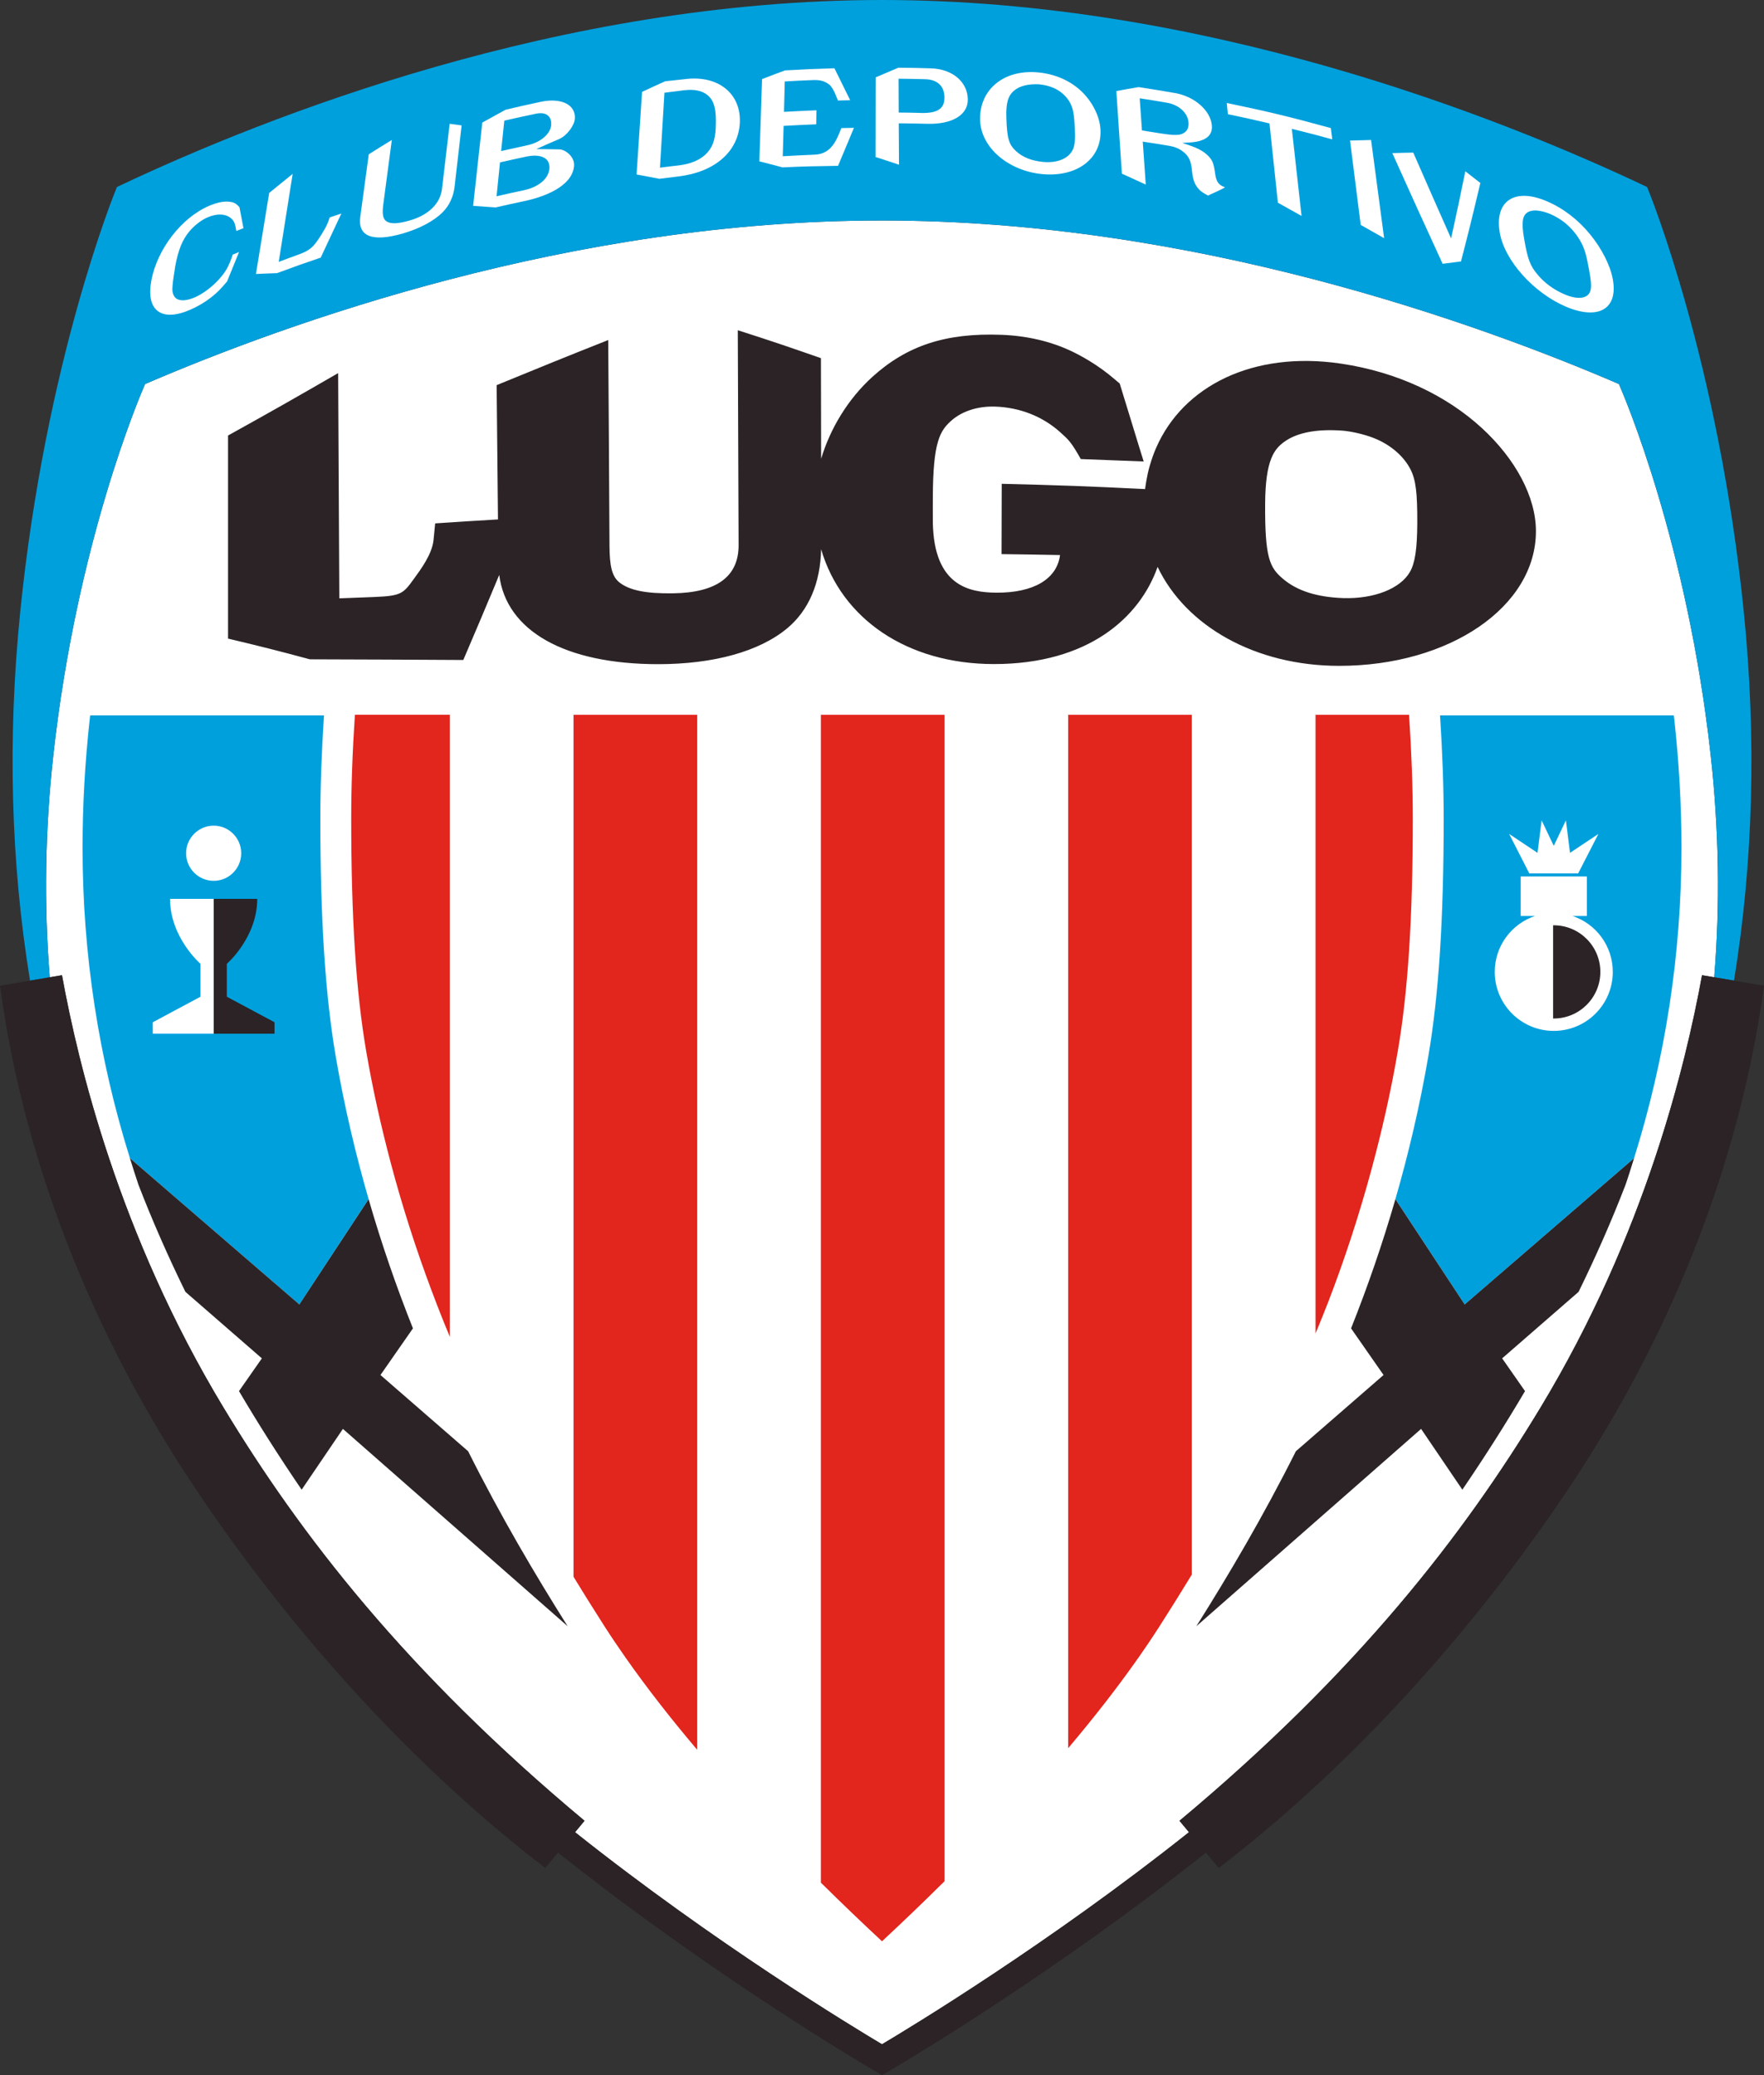 <?xml version="1.0" encoding="UTF-8" standalone="no"?>
<!-- Created with Inkscape (http://www.inkscape.org/) -->

<svg
   xmlns:dc="http://purl.org/dc/elements/1.1/"
   xmlns:cc="http://creativecommons.org/ns#"
   xmlns:rdf="http://www.w3.org/1999/02/22-rdf-syntax-ns#"
   xmlns:svg="http://www.w3.org/2000/svg"
   xmlns="http://www.w3.org/2000/svg"
   xmlns:sodipodi="http://sodipodi.sourceforge.net/DTD/sodipodi-0.dtd"
   xmlns:inkscape="http://www.inkscape.org/namespaces/inkscape"
   id="svg2"
   version="1.1"
   inkscape:version="0.91 r13725"
   xml:space="preserve"
   width="595"
   height="700"
   viewBox="0 0 595 700"
   sodipodi:docname="Logo CD Lugo.svg"><rect x="0" y="0" width="595" height="700" fill="#333333" stroke="none"/><defs
     id="defs6" /><sodipodi:namedview
     pagecolor="#ffffff"
     bordercolor="#666666"
     borderopacity="1"
     objecttolerance="10"
     gridtolerance="10"
     guidetolerance="10"
     inkscape:pageopacity="0"
     inkscape:pageshadow="2"
     inkscape:window-width="1440"
     inkscape:window-height="788"
     id="namedview4"
     showgrid="false"
     inkscape:zoom="0.47563727"
     inkscape:cx="99.361888"
     inkscape:cy="402.39214"
     inkscape:window-x="0"
     inkscape:window-y="1"
     inkscape:window-maximized="1"
     inkscape:current-layer="g10" /><g
     id="g10"
     inkscape:groupmode="layer"
     inkscape:label="Lugo"
     transform="matrix(1.25,0,0,-1.25,0,700)"><g
       id="g4235"><g
         id="g4181"><path
           inkscape:connector-curvature="0"
           id="path394"
           style="fill:#ffffff;fill-opacity:1;fill-rule:nonzero;stroke:none"
           d="M 415.728,180.207 C 394.977,145.823 366.344,108.767 318.273,68.64 l 2.563,-3.085 C 283.155,35.575 245.645,12.86 238,8.325 230.36,12.86 192.85,35.575 155.172,65.555 l 2.56,3.085 C 109.656,108.767 81.028,145.823 60.277,180.207 32.037,226.977 21.086,272.9 16.723,296.823 l -3.295,-0.554 c -1.577,19.571 -1.284,39.697 0.972,60.024 6.315,57.047 23.255,96.653 24.746,100.068 38.34,16.516 114.933,44.13 198.517,44.13 l 0.342,0 0.342,0 c 83.573,0 160.172,-27.614 198.509,-44.13 1.491,-3.416 18.434,-43.021 24.749,-100.068 2.248,-20.279 2.549,-40.343 0.977,-59.874 l -0.016,-0.151 -3.284,0.554 c -4.372,-23.924 -15.314,-69.846 -43.554,-116.617" /><path
           inkscape:connector-curvature="0"
           id="path398"
           style="fill:#00a0dd;fill-opacity:1;fill-rule:nonzero;stroke:none"
           d="m 13.428,296.27 c -1.583,19.571 -1.287,39.697 0.972,60.022 6.315,57.05 23.255,96.655 24.743,100.071 38.343,16.516 114.936,44.127 198.512,44.127 l 0.345,0 0.347,0 c 83.573,0 160.172,-27.611 198.509,-44.127 1.491,-3.416 18.434,-43.021 24.746,-100.071 2.253,-20.325 2.552,-40.45 0.969,-60.022 l 5.33,-0.907 c 5.201,31.896 6.102,65.303 2.641,99.535 -6.808,67.51 -25.605,113.424 -25.79,113.887 l -0.318,0.756 -0.74,0.353 c -39.616,18.713 -119.022,50.105 -205.694,50.105 -86.672,0 -166.073,-31.393 -205.691,-50.105 l -0.74,-0.353 -0.312,-0.756 C 31.065,508.323 12.268,462.408 5.461,394.898 1.999,360.666 2.895,327.259 8.107,295.363 l 5.322,0.907 z" /><path
           inkscape:connector-curvature="0"
           id="path518"
           style="fill:#2b2325;fill-opacity:1;fill-rule:nonzero;stroke:none"
           d="M 459.276,296.824 C 454.912,272.901 443.967,226.975 415.727,180.207 394.97,145.821 366.345,108.768 318.272,68.638 l 2.56,-3.082 C 283.154,35.573 245.643,12.869 237.999,8.325 230.362,12.869 192.849,35.573 155.171,65.556 l 2.563,3.082 C 109.655,108.768 81.027,145.821 60.276,180.207 32.038,226.975 21.088,272.901 16.724,296.824 L 0,293.993 C 3.324,269.272 12.94,222.876 44.822,170.663 60.916,144.311 96.29,94.93 147.141,55.89 l 3.44,4.153 C 192.609,26.586 234.028,2.318 235.778,1.279 L 237.999,1.953125e-5 240.222,1.279 c 1.752,1.039 43.174,25.307 85.199,58.765 l 3.443,-4.153 c 50.849,39.04 86.219,88.421 102.314,114.773 31.887,52.213 41.5,98.609 44.822,123.33 l -16.724,2.832 z" /></g><g
         id="g4168"><path
           inkscape:connector-curvature="0"
           id="path458"
           style="fill:#e2251d;fill-opacity:1;fill-rule:nonzero;stroke:none"
           d="m 354.987,367.105 0,-166.954 c 0.7,1.693 1.408,3.405 2.092,5.138 0.447,1.131 0.902,2.237 1.341,3.375 4.347,11.308 8.285,23.251 11.669,35.767 2.778,10.239 5.201,20.86 7.096,31.926 2.762,16.112 4.046,36.036 4.046,62.732 0,8.595 -0.342,17.959 -1.001,27.864 -0.005,0.062 -0.005,0.102 -0.011,0.151 l -25.231,0 z" /><path
           inkscape:connector-curvature="0"
           id="path462"
           style="fill:#e2251d;fill-opacity:1;fill-rule:nonzero;stroke:none"
           d="m 298.303,100.635 c 5.271,6.802 10.213,13.666 14.587,20.497 2.848,4.455 5.771,9.111 8.722,13.967 l 0,232.006 -33.376,0 0,-278.876 c 3.451,4.091 6.826,8.234 10.067,12.406" /><path
           inkscape:connector-curvature="0"
           id="path466"
           style="fill:#e2251d;fill-opacity:1;fill-rule:nonzero;stroke:none"
           d="m 238,36.118 c 5.306,4.937 11.01,10.39 16.886,16.215 l 0,314.772 -33.379,0 0,-315.165 c 5.739,-5.674 11.303,-10.995 16.493,-15.822" /><path
           inkscape:connector-curvature="0"
           id="path470"
           style="fill:#e2251d;fill-opacity:1;fill-rule:nonzero;stroke:none"
           d="m 158.463,128.478 c 1.567,-2.509 3.114,-4.958 4.646,-7.346 1.793,-2.802 3.704,-5.615 5.669,-8.425 5.876,-8.385 12.455,-16.769 19.36,-24.914 l 0,279.309 -33.379,0 0,-232.609 c 1.244,-2.035 2.479,-4.059 3.704,-6.016" /><path
           inkscape:connector-curvature="0"
           id="path474"
           style="fill:#e2251d;fill-opacity:1;fill-rule:nonzero;stroke:none"
           d="m 94.774,339.089 c 0,-26.696 1.279,-46.631 4.035,-62.732 1.801,-10.503 4.084,-20.578 6.673,-30.335 3.144,-11.83 6.792,-23.116 10.813,-33.869 1.139,-3.074 2.312,-6.086 3.513,-9.071 0.528,-1.3 1.063,-2.589 1.596,-3.879 l 0,167.912 -25.629,0 c -0.003,-0.059 -0.008,-0.1 -0.013,-0.162 -0.657,-9.825 -0.988,-19.189 -0.988,-27.864" /></g><g
         id="g4175"><path
           inkscape:connector-curvature="0"
           id="path478"
           style="fill:#00a0dd;fill-opacity:1;fill-rule:nonzero;stroke:none"
           d="m 99.46,236.399 c -3.526,12.244 -6.557,25.054 -8.864,38.496 -2.837,16.597 -4.156,37.005 -4.156,64.194 0,8.689 0.342,18.058 0.988,27.864 l -63.086,0 c -0.04,-0.323 -0.083,-0.654 -0.121,-0.988 -1.295,-11.658 -1.944,-23.339 -1.944,-34.685 0,-28.701 4.334,-56.848 12.784,-83.838 l 45.713,-39.481 18.687,28.438 z" /><path
           inkscape:connector-curvature="0"
           id="path482"
           style="fill:#2b2325;fill-opacity:1;fill-rule:nonzero;stroke:none"
           d="m 102.665,188.934 8.762,12.586 c -4.393,11.036 -8.439,22.656 -11.96,34.868 L 80.775,207.969 35.059,247.443 c 0.756,-2.398 1.489,-4.805 2.304,-7.173 3.755,-9.714 7.968,-19.299 12.668,-28.892 L 70.662,193.429 64.489,184.59 c 5.16,-8.767 10.778,-17.614 16.91,-26.604 l 11.133,16.406 60.65,-53.257 c -8.778,13.927 -18.065,29.657 -26.865,47.233 l -23.653,20.567 z" /><path
           inkscape:connector-curvature="0"
           id="path486"
           style="fill:#00a0dd;fill-opacity:1;fill-rule:nonzero;stroke:none"
           d="m 376.539,236.399 c 3.532,12.244 6.563,25.054 8.87,38.496 2.837,16.597 4.156,37.005 4.156,64.194 0,8.689 -0.347,18.058 -0.988,27.864 l 63.086,0 c 0.035,-0.323 0.078,-0.654 0.116,-0.988 1.295,-11.658 1.949,-23.339 1.949,-34.685 0,-28.701 -4.339,-56.848 -12.789,-83.838 l -45.71,-39.481 -18.689,28.438 z" /><path
           inkscape:connector-curvature="0"
           id="path490"
           style="fill:#2b2325;fill-opacity:1;fill-rule:nonzero;stroke:none"
           d="m 373.34,188.934 -8.765,12.586 c 4.39,11.036 8.436,22.656 11.963,34.868 l 18.692,-28.419 45.707,39.473 c -0.748,-2.398 -1.481,-4.805 -2.302,-7.173 -3.75,-9.714 -7.962,-19.299 -12.668,-28.892 l -20.625,-17.948 6.172,-8.839 c -5.166,-8.767 -10.783,-17.614 -16.91,-26.604 l -11.133,16.406 -60.655,-53.257 c 8.778,13.927 18.06,29.657 26.87,47.233 l 23.653,20.567 z" /></g><g
         id="g4186"><path
           inkscape:connector-curvature="0"
           id="path402"
           style="fill:#2b2325;fill-opacity:1;fill-rule:nonzero;stroke:none"
           d="m 380.454,405.652 c -2.59,-4.514 -9.704,-7.316 -17.995,-7.055 -7.085,0.253 -12.452,1.935 -16.321,5.251 -3.529,3.012 -4.853,5.593 -4.748,20.406 0.086,11.73 2.501,14.583 5.147,16.508 3.491,2.538 8.872,3.548 15.922,3.004 0.162,-0.021 0.248,-0.021 0.425,-0.043 2.875,-0.331 6.369,-1.246 8.773,-2.336 4.105,-1.844 7.295,-4.786 8.969,-8.083 1.4,-2.77 1.849,-6.185 1.814,-14.551 -0.04,-6.923 -0.611,-10.732 -1.987,-13.1 m -71.46,22.362 c -15.448,0.764 -23.198,1.047 -38.684,1.421 -0.019,-7.591 -0.019,-11.388 -0.049,-18.976 6.323,-0.091 9.473,-0.121 15.782,-0.253 -0.826,-6.471 -7.141,-10.228 -17.214,-10.148 -7.298,0.051 -16.8,1.844 -17.109,18.896 -0.04,2.137 0,6.107 0,6.681 0.021,15.308 2.005,18.161 4.95,20.809 2.791,2.501 6.975,3.962 11.761,3.83 6.727,-0.202 12.88,-2.63 17.626,-6.883 2.318,-2.086 2.999,-2.67 5.588,-7.276 l 16.972,-0.654 c -1.427,4.492 -4.616,15.095 -6.471,21.041 -0.493,0.423 -0.754,0.624 -1.268,1.069 -4.678,4.062 -9.499,6.6 -11.919,7.739 -5.518,2.581 -11.831,4.072 -18.708,4.334 -15.168,0.573 -25.624,-2.982 -34.886,-11.388 -6.53,-5.943 -11.327,-13.876 -13.788,-22.069 -0.016,10.874 -0.016,16.295 -0.051,27.159 -8.977,3.133 -13.448,4.667 -22.434,7.529 0.086,-23.2 0.132,-34.798 0.218,-58.006 0.019,-8.457 -5.911,-12.81 -17.626,-12.982 -7.392,-0.118 -11.898,0.818 -14.568,2.964 -2.016,1.612 -2.606,4.465 -2.646,9.868 -0.121,22.209 -0.186,33.304 -0.342,55.516 -12.076,-4.786 -18.097,-7.246 -30.108,-12.174 0.14,-14.489 0.215,-21.746 0.361,-36.238 -6.786,-0.404 -10.162,-0.606 -16.95,-1.069 -0.167,-1.774 -0.261,-2.681 -0.439,-4.465 -0.377,-3.828 -3.446,-7.949 -5.236,-10.409 -2.918,-4.032 -3.357,-4.697 -10.714,-4.988 -3.79,-0.132 -5.677,-0.213 -9.473,-0.363 -0.137,24.317 -0.191,36.461 -0.318,60.778 -11.906,-6.875 -17.844,-10.258 -29.71,-16.839 l 0,-54.802 c 8.813,-2.097 13.238,-3.214 22.081,-5.593 16.568,-0.04 24.838,-0.091 41.4,-0.18 3.876,9.049 5.82,13.655 9.696,22.957 1.89,-15.087 17.65,-24.088 42.932,-24.088 14.915,0.011 27.247,3.416 34.77,9.677 5.855,4.875 8.969,12.282 9.155,21.353 5.462,-18.715 23.12,-31 46.658,-31 25.441,0 39.32,12.557 44.141,26.222 7.621,-16.002 26.38,-26.704 49.008,-26.704 29.764,0 53.08,15.962 53.08,36.348 0,9.203 -5.483,19.472 -14.633,27.864 -9.489,8.699 -22.657,15.087 -38.011,17.353 -23.656,3.488 -42.504,-6.005 -49.81,-22.664 -0.697,-1.583 -1.16,-2.923 -1.763,-4.926 -0.802,-2.673 -1.252,-6.269 -1.252,-6.269" /><g
           id="g5109"
           transform="scale(1,1)"><path
             d="m 61.281,484.054 c -1.849,-2.186 -2.697,-3.034 -4.293,-4.293 -1.75,-1.37 -3.572,-2.439 -5.685,-3.365 -7.768,-3.367 -12.013,-0.202 -10.454,7.97 1.593,8.333 8.008,16.801 15.526,20.066 2.134,0.915 3.889,1.257 5.27,1.147 1.343,-0.118 1.973,-0.363 2.977,-1.51 0.423,-2.248 0.635,-3.386 1.069,-5.644 -0.767,-0.301 -1.16,-0.452 -1.925,-0.764 -0.283,1.863 -0.549,2.63 -1.276,3.305 -1.389,1.33 -3.833,1.532 -6.535,0.353 -1.669,-0.727 -3.531,-2.169 -4.899,-3.819 -1.873,-2.269 -2.942,-4.91 -3.798,-9.475 -0.054,-0.342 -0.086,-0.724 -0.151,-1.106 -0.369,-2.089 -0.544,-3.72 -0.589,-4.778 -0.046,-1.171 0.363,-2.237 1.079,-2.721 1.023,-0.716 2.856,-0.595 4.993,0.342 2.145,0.929 4.63,2.783 6.535,4.899 1.817,2.024 2.608,3.437 3.677,6.63 0.681,0.264 1.028,0.415 1.704,0.697 -1.276,-3.176 -1.941,-4.737 -3.225,-7.932"
             style="fill:#ffffff;fill-opacity:1;fill-rule:nonzero;stroke:none"
             id="path406"
             inkscape:connector-curvature="0" /><path
             d="m 69.066,486.061 c 1.429,8.767 2.137,13.122 3.577,21.878 2.527,2.067 3.803,3.103 6.328,5.138 -1.502,-9.502 -2.256,-14.239 -3.758,-23.751 2.081,0.775 3.112,1.179 5.2,1.925 3.122,1.12 4.048,1.957 5.774,4.595 0.751,1.179 2.288,3.459 2.751,5.472 1.26,0.423 1.914,0.635 3.173,1.058 -2.215,-4.745 -3.335,-7.125 -5.572,-11.9 -4.727,-1.604 -7.079,-2.428 -11.776,-4.183 -2.301,-0.07 -3.432,-0.14 -5.698,-0.231"
             style="fill:#ffffff;fill-opacity:1;fill-rule:nonzero;stroke:none"
             id="path410"
             inkscape:connector-curvature="0" /><path
             d="m 124.563,526.159 c -0.751,-6.589 -1.125,-9.857 -1.884,-16.446 -0.318,-2.802 -1.427,-5.171 -3.23,-6.985 -2.398,-2.417 -6.323,-4.463 -10.823,-5.763 -8.097,-2.307 -12.145,-0.837 -11.402,4.546 0.926,6.74 1.37,10.105 2.285,16.847 2.49,1.572 3.725,2.339 6.22,3.871 -0.923,-6.985 -1.378,-10.481 -2.309,-17.453 -0.347,-2.592 -0.059,-3.922 0.883,-4.517 1.133,-0.727 3.031,-0.676 6.121,0.202 5.125,1.432 8.374,4.544 8.848,8.565 0.832,7.036 1.235,10.543 2.067,17.566 1.284,-0.172 1.93,-0.261 3.225,-0.433"
             style="fill:#ffffff;fill-opacity:1;fill-rule:nonzero;stroke:none"
             id="path414"
             inkscape:connector-curvature="0" /><path
             d="m 133.99,507.032 c 2.918,0.665 4.369,0.999 7.292,1.612 3.989,0.837 6.721,3.074 6.969,5.825 0.261,2.842 -2.223,4.132 -6.315,3.254 -2.813,-0.595 -4.212,-0.915 -7.014,-1.55 -0.377,-3.658 -0.56,-5.472 -0.931,-9.141 m 1.238,12.204 c 2.832,0.643 4.258,0.958 7.09,1.572 3.448,0.716 6.183,2.974 6.401,5.373 0.221,2.439 -1.351,3.698 -4.038,3.144 -3.445,-0.727 -5.173,-1.098 -8.6,-1.884 -0.334,-3.287 -0.509,-4.918 -0.853,-8.204 m -5.093,7.679 c 2.519,1.4 3.763,2.086 6.288,3.467 3.763,0.886 5.65,1.33 9.429,2.126 5.663,1.219 9.572,-0.797 9.265,-4.587 -0.162,-1.903 -2.218,-4.565 -4.212,-5.432 -2.423,-1.036 -3.628,-1.583 -6.062,-2.659 l 0,-0.07 c 2.455,0 3.698,-0.03 6.159,-0.081 1.346,-0.021 3.082,-1.392 3.647,-2.813 0.213,-0.565 0.307,-1.149 0.248,-1.712 -0.353,-4.315 -5.488,-7.76 -13.59,-9.464 -3.034,-0.646 -4.546,-0.977 -7.582,-1.672 -2.425,0.18 -3.639,0.272 -6.051,0.423 0.043,0.433 0.065,0.643 0.113,1.077 0.912,8.245 1.367,12.347 2.264,20.57 0.035,0.331 0.046,0.503 0.086,0.826"
             style="fill:#ffffff;fill-opacity:1;fill-rule:nonzero;stroke:none"
             id="path418"
             inkscape:connector-curvature="0" /><path
             d="m 178.084,514.751 c 2.056,0.272 3.093,0.382 5.144,0.624 2.985,0.363 5.408,1.33 7.082,2.883 1.833,1.682 2.67,3.749 2.826,7.265 0.226,4.98 -0.425,7.367 -2.274,8.858 -1.405,1.131 -3.456,1.583 -6.196,1.27 -2.156,-0.261 -3.23,-0.404 -5.378,-0.676 -0.476,-8.094 -0.708,-12.123 -1.203,-20.225 m -6.247,-0.867 c 0.538,8.142 0.816,12.215 1.349,20.336 0.016,0.404 0.027,0.595 0.057,0.977 2.503,1.171 3.744,1.744 6.242,2.872 2.344,0.264 3.488,0.393 5.83,0.627 8.621,0.915 14.608,-4.013 14.325,-11.69 -0.326,-7.951 -6.821,-13.485 -16.667,-14.635 -2.027,-0.24 -3.034,-0.363 -5.068,-0.624 -2.46,0.463 -3.68,0.727 -6.134,1.168 0.032,0.393 0.04,0.576 0.067,0.969"
             style="fill:#ffffff;fill-opacity:1;fill-rule:nonzero;stroke:none"
             id="path422"
             inkscape:connector-curvature="0" /><path
             d="m 205.627,538.655 c 2.463,0.956 3.712,1.421 6.177,2.336 5.346,0.315 8.01,0.433 13.361,0.587 1.69,-3.459 2.53,-5.171 4.247,-8.627 -1.324,-0.021 -1.984,-0.04 -3.313,-0.081 0,0 -1.144,3.365 -2.285,4.264 -1.087,0.856 -2.261,1.34 -4.366,1.26 -3.079,-0.121 -4.597,-0.194 -7.685,-0.374 -0.086,-3.295 -0.11,-4.939 -0.207,-8.204 3.507,0.194 5.241,0.275 8.769,0.415 -0.04,-1.521 -0.051,-2.269 -0.081,-3.779 -3.513,-0.151 -5.268,-0.221 -8.794,-0.423 -0.075,-3.276 -0.132,-4.918 -0.231,-8.193 3.44,0.202 5.157,0.272 8.595,0.423 3.114,0.121 4.727,1.925 5.836,4 0.544,1.028 1.394,3.176 1.394,3.176 1.346,0.03 2.038,0.051 3.383,0.07 -1.688,-4.091 -2.56,-6.137 -4.291,-10.258 -5.994,-0.081 -9.004,-0.143 -14.974,-0.415 -2.519,0.665 -3.768,1.007 -6.253,1.623 0.005,0.393 0.005,0.584 0.027,0.977 0.269,8.123 0.412,12.134 0.668,20.255 0.011,0.385 0.011,0.595 0.021,0.969"
             style="fill:#ffffff;fill-opacity:1;fill-rule:nonzero;stroke:none"
             id="path426"
             inkscape:connector-curvature="0" /><path
             d="m 242.505,529.626 c 2.479,-0.021 3.717,-0.04 6.194,-0.11 4.342,-0.091 6.22,1.209 6.156,4.261 -0.049,2.985 -1.89,4.767 -5.23,4.848 -2.861,0.073 -4.317,0.11 -7.154,0.132 0,-3.658 0.008,-5.483 0.035,-9.13 m -6.253,-11.991 c 0.011,8.595 0.03,12.877 0.03,21.485 2.468,1.069 3.693,1.58 6.132,2.608 3.502,-0.03 5.251,-0.07 8.748,-0.17 5.83,-0.172 9.881,-3.618 9.991,-8.304 0.108,-4.274 -4.223,-6.845 -10.939,-6.662 -3.069,0.081 -4.622,0.091 -7.698,0.132 0.03,-4.476 0.049,-6.702 0.07,-11.176 -2.536,0.845 -3.819,1.279 -6.334,2.086"
             style="fill:#ffffff;fill-opacity:1;fill-rule:nonzero;stroke:none"
             id="path430"
             inkscape:connector-curvature="0" /><path
             d="m 273.64,535.541 c -1.634,-1.381 -2.223,-3.357 -2.081,-7.386 0.191,-5.502 0.649,-7.136 2.606,-8.939 1.822,-1.682 4.258,-2.63 7.324,-2.912 3.774,-0.374 6.904,0.915 8.002,3.313 0.554,1.182 0.7,2.834 0.544,5.897 -0.196,3.599 -0.468,5.12 -1.174,6.541 -0.856,1.723 -2.452,3.254 -4.382,4.14 -1.149,0.536 -2.635,0.899 -3.863,1.02 -0.07,0.008 -0.1,0.008 -0.18,0.03 -2.966,0.151 -5.276,-0.415 -6.796,-1.704 m 18.282,-0.283 c 2.896,-2.821 4.821,-6.659 5.028,-10.169 0.458,-7.86 -6.299,-12.939 -15.652,-12.083 -9.149,0.859 -16.621,7.125 -16.828,14.613 -0.218,8.153 6.333,13.695 15.598,12.85 4.727,-0.444 8.804,-2.269 11.854,-5.211"
             style="fill:#ffffff;fill-opacity:1;fill-rule:nonzero;stroke:none"
             id="path434"
             inkscape:connector-curvature="0" /><path
             d="m 308.15,524.799 c 1.712,-0.272 2.549,-0.404 4.239,-0.676 4.635,-0.756 6.175,-0.746 7.335,0.18 0.756,0.587 1.093,1.483 0.982,2.702 -0.196,2.519 -2.614,4.745 -5.825,5.27 -2.926,0.503 -4.398,0.756 -7.343,1.198 0.248,-3.464 0.363,-5.208 0.611,-8.675 m 17.808,-17.566 c 0,0 -1.513,0.767 -2.207,1.451 -1.297,1.292 -1.825,2.571 -2.097,5.181 -0.261,2.74 -0.856,4 -2.398,5.208 -1.017,0.797 -2.183,1.292 -3.558,1.542 -2.931,0.495 -4.404,0.727 -7.335,1.168 0.323,-4.635 0.487,-6.931 0.81,-11.588 -2.584,1.19 -3.876,1.785 -6.444,2.942 -0.579,8.928 -0.896,13.372 -1.491,22.292 2.409,0.441 3.601,0.665 5.994,1.069 3.935,-0.606 5.935,-0.929 9.857,-1.612 5.321,-0.939 9.558,-4.748 9.921,-8.718 0.167,-1.631 -0.533,-2.931 -1.89,-3.636 -1.456,-0.756 -2.646,-0.939 -5.932,-1.09 0.011,-0.03 0,-0.051 0,-0.081 3.841,-1.179 5.399,-2.035 6.683,-3.284 1.187,-1.149 1.572,-1.976 1.895,-4.072 0.105,-0.624 0.105,-0.826 0.21,-1.392 0.339,-1.763 0.977,-2.608 2.53,-3.133 0.336,-0.1 -4.549,-2.248 -4.549,-2.248"
             style="fill:#ffffff;fill-opacity:1;fill-rule:nonzero;stroke:none"
             id="path438"
             inkscape:connector-curvature="0" /><path
             d="m 331.328,529.182 c -0.11,1.209 -0.178,1.803 -0.291,3.023 11.281,-2.347 16.917,-3.709 28.08,-6.772 0.145,-1.219 0.242,-1.822 0.382,-3.042 -4.331,1.187 -6.525,1.752 -10.907,2.84 1.052,-9.402 1.58,-14.088 2.619,-23.509 -2.554,1.44 -3.841,2.167 -6.385,3.577 -0.907,8.565 -1.359,12.839 -2.266,21.393 -4.482,1.047 -6.724,1.564 -11.232,2.49"
             style="fill:#ffffff;fill-opacity:1;fill-rule:nonzero;stroke:none"
             id="path442"
             inkscape:connector-curvature="0" /><path
             d="m 373.492,495.724 c -2.525,1.451 -3.784,2.156 -6.315,3.577 -1.141,9.101 -1.736,13.655 -2.88,22.766 2.272,0.07 3.41,0.1 5.677,0.151 1.397,-10.602 2.113,-15.892 3.518,-26.494"
             style="fill:#ffffff;fill-opacity:1;fill-rule:nonzero;stroke:none"
             id="path446"
             inkscape:connector-curvature="0" /><path
             d="m 399.458,510.62 c -1.995,-8.455 -3.028,-12.678 -5.222,-21.173 -1.968,-0.234 -2.972,-0.374 -4.958,-0.635 -5.531,12.032 -8.231,17.999 -13.569,29.859 2.269,0.091 3.408,0.102 5.647,0.143 4.008,-9.171 6.043,-13.776 10.156,-23.049 0.04,0 0.04,-0.011 0.075,-0.019 1.588,7.216 2.358,10.812 3.819,18.029 1.623,-1.26 2.417,-1.876 4.051,-3.155"
             style="fill:#ffffff;fill-opacity:1;fill-rule:nonzero;stroke:none"
             id="path450"
             inkscape:connector-curvature="0" /><path
             d="m 412.12,502.638 c -1.314,-0.896 -1.583,-2.729 -0.877,-6.893 0.964,-5.693 1.639,-7.496 3.736,-9.946 1.933,-2.266 4.331,-4.011 7.224,-5.241 3.558,-1.521 6.28,-1.179 6.934,0.926 0.336,1.039 0.221,2.692 -0.369,5.868 -0.689,3.739 -1.144,5.37 -2.011,7.033 -1.036,2.046 -2.711,4.091 -4.635,5.612 -1.128,0.888 -2.571,1.725 -3.739,2.218 -0.065,0.04 -0.091,0.04 -0.162,0.081 -2.775,1.077 -4.864,1.198 -6.102,0.342 m 16.971,-5.906 c 3.093,-3.768 5.386,-8.285 6.086,-11.951 1.572,-8.172 -3.868,-11.278 -12.678,-7.518 -8.605,3.688 -16.556,12.395 -17.822,20.093 -1.381,8.395 4.016,12.064 12.724,8.333 4.46,-1.903 8.471,-5.007 11.69,-8.958"
             style="fill:#ffffff;fill-opacity:1;fill-rule:nonzero;stroke:none"
             id="path454"
             inkscape:connector-curvature="0" /></g><g
           id="g5143"
           transform="scale(1,1)"><path
             d="m 69.413,317.423 c 0,-10.43 -8.207,-17.525 -8.207,-17.525 l 0,-8.877 12.874,-6.893 0,-3.095 -16.422,0 0,36.391 11.755,0 z"
             style="fill:#2b2325;fill-opacity:1;fill-rule:nonzero;stroke:none"
             id="path498"
             inkscape:connector-curvature="0" /><path
             d="m 45.887,317.423 c 0,-10.43 8.218,-17.525 8.218,-17.525 l 0,-8.877 -12.88,-6.893 0,-3.095 16.433,0 0,36.391 -11.771,0 z"
             style="fill:#ffffff;fill-opacity:1;fill-rule:nonzero;stroke:none"
             id="path494"
             inkscape:connector-curvature="0" /><path
             d="m 65.09,329.747 c 0,-4.121 -3.316,-7.448 -7.432,-7.448 -4.102,0 -7.442,3.327 -7.442,7.448 0,4.091 3.34,7.437 7.442,7.437 4.116,0 7.432,-3.346 7.432,-7.437"
             style="fill:#ffffff;fill-opacity:1;fill-rule:nonzero;stroke:none"
             id="path502"
             inkscape:connector-curvature="0" /></g><g
           id="g5138"
           transform="scale(1,1)"><path
             d="m 424.345,312.807 3.854,0 0,10.662 -17.857,0 0,-10.662 3.86,0 c -6.304,-2.116 -10.856,-8.062 -10.856,-15.087 0,-8.788 7.141,-15.921 15.924,-15.921 8.802,0 15.927,7.133 15.927,15.921 0,7.025 -4.538,12.971 -10.853,15.087"
             style="fill:#ffffff;fill-opacity:1;fill-rule:nonzero;stroke:none"
             id="path506"
             inkscape:connector-curvature="0" /><path
             d="m 425.856,324.306 5.456,10.64 -7.658,-5.098 -1.109,8.759 -3.276,-6.875 -3.27,6.875 -1.117,-8.759 -7.65,5.098 5.437,-10.64 13.187,0 z"
             style="fill:#ffffff;fill-opacity:1;fill-rule:nonzero;stroke:none"
             id="path510"
             inkscape:connector-curvature="0" /><path
             d="m 419.27,310.298 -0.178,0 0,-25.154 0.178,0 c 6.934,0 12.57,5.642 12.57,12.575 0,6.934 -5.636,12.578 -12.57,12.578"
             style="fill:#2b2325;fill-opacity:1;fill-rule:nonzero;stroke:none"
             id="path514"
             inkscape:connector-curvature="0" /></g></g></g></g></svg>